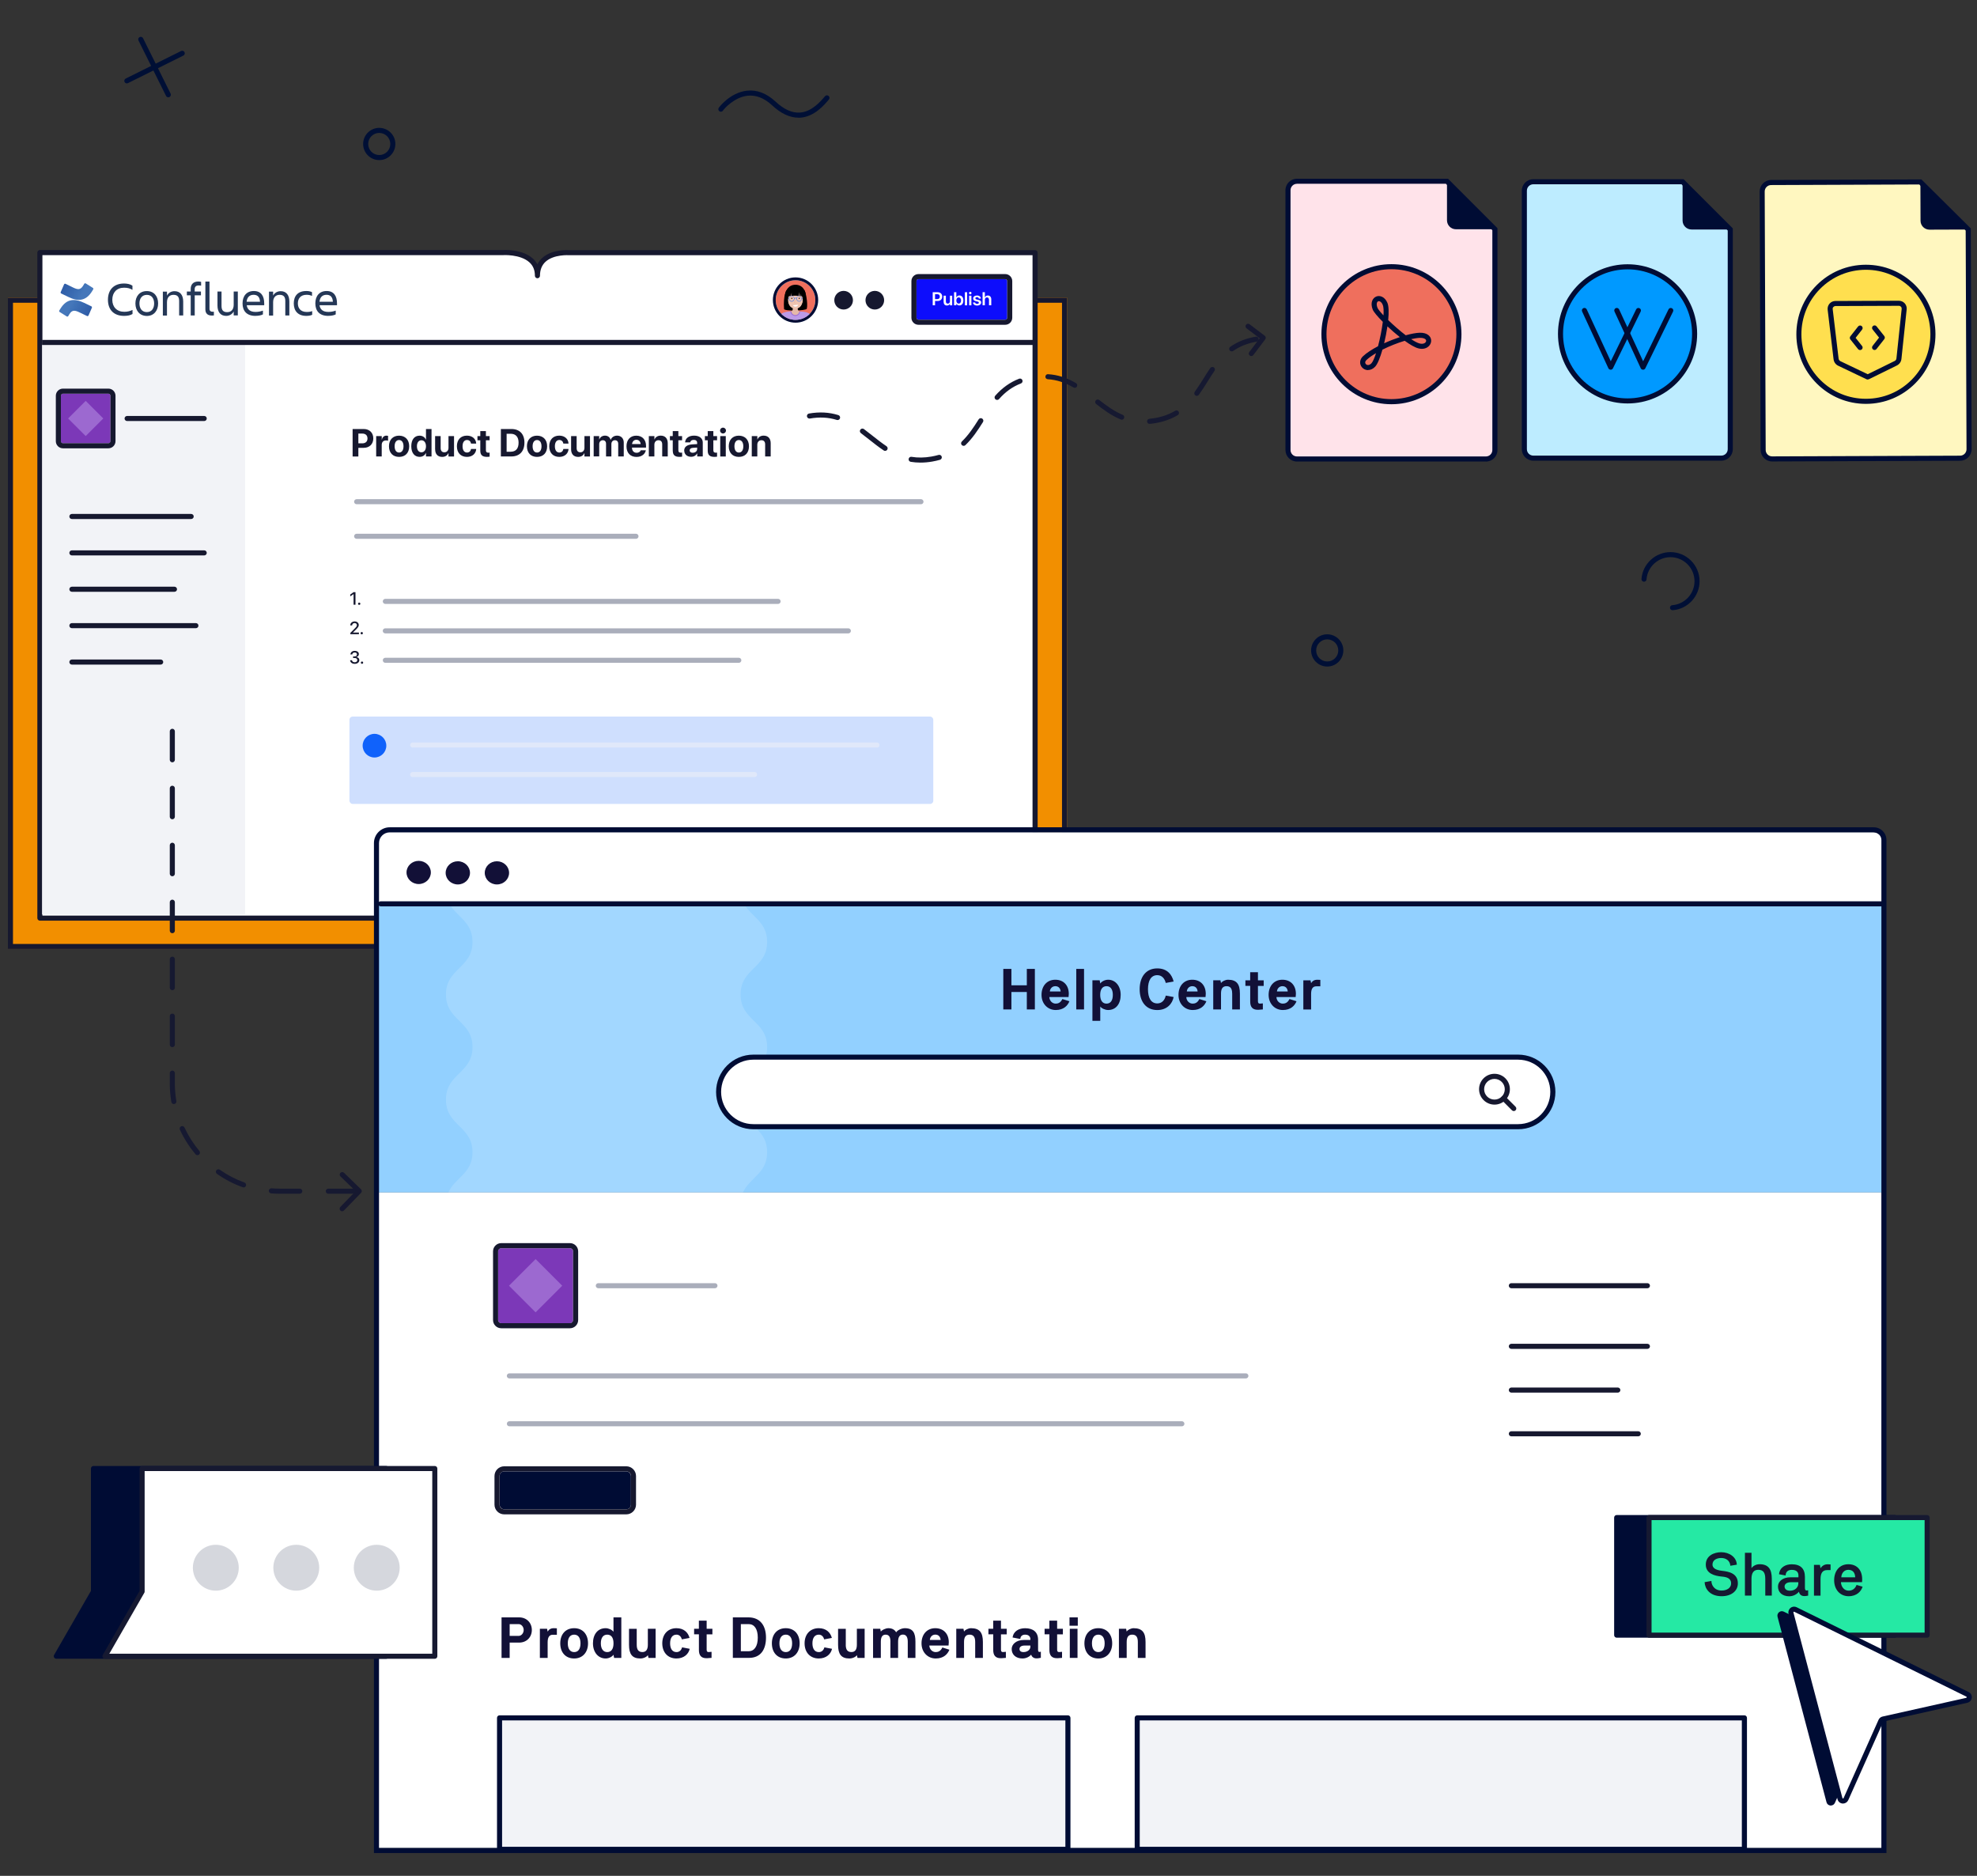 <?xml version="1.0" encoding="UTF-8"?>
<svg id="Illustration" xmlns="http://www.w3.org/2000/svg" xmlns:xlink="http://www.w3.org/1999/xlink" viewBox="0 0 585 555">
  <rect x="0" y="0" width="585" height="555" fill="#333333" stroke="none"/>
  <defs>
    <style>
      .cls-1 {
        fill: none;
      }

      .cls-2 {
        opacity: .2;
      }

      .cls-2, .cls-3 {
        fill: #1062fb;
      }

      .cls-4 {
        fill: #92d0ff;
      }

      .cls-5 {
        fill: #121037;
      }

      .cls-6 {
        fill: #ffdf4f;
      }

      .cls-7 {
        fill: #161830;
      }

      .cls-8 {
        fill: #fff7c0;
      }

      .cls-9 {
        fill: url(#linear-gradient-2);
      }

      .cls-10 {
        fill: #09f;
      }

      .cls-11 {
        fill: #aaaebb;
      }

      .cls-12 {
        fill: url(#linear-gradient);
      }

      .cls-13 {
        fill: #ef6f5d;
      }

      .cls-14 {
        opacity: .15;
      }

      .cls-14, .cls-15 {
        fill: #fff;
      }

      .cls-16 {
        fill: #ffe3ea;
      }

      .cls-17 {
        fill: #bb9ae8;
      }

      .cls-18, .cls-19 {
        fill: #f2f3f7;
      }

      .cls-20 {
        fill: #16182f;
      }

      .cls-21 {
        fill: #7c38b8;
      }

      .cls-22 {
        fill: #25e9a4;
      }

      .cls-23 {
        fill: #bdecff;
      }

      .cls-24 {
        fill: #a47966;
      }

      .cls-25 {
        fill: #000c34;
      }

      .cls-26 {
        fill: #9c69d0;
      }

      .cls-27 {
        fill: #efc4b1;
      }

      .cls-28 {
        fill: #e6b9a9;
      }

      .cls-29 {
        opacity: .4;
      }

      .cls-30 {
        fill: #f28f00;
      }

      .cls-31 {
        fill: #d5d7dd;
      }

      .cls-32 {
        fill: #000f35;
      }

      .cls-33 {
        fill: rgba(255, 255, 255, 0);
      }

      .cls-34 {
        fill: #97ccef;
      }

      .cls-35 {
        fill: #253857;
      }

      .cls-36 {
        clip-path: url(#clippath);
      }

      .cls-37 {
        fill: #161931;
      }

      .cls-38 {
        fill: #0d0dfc;
      }

      .cls-19 {
        opacity: .5;
      }

      .cls-39 {
        fill: #d1a99c;
      }
    </style>
    <clipPath id="clippath">
      <rect class="cls-1" x="17.51" y="81.49" width="82.21" height="14.38"/>
    </clipPath>
    <linearGradient id="linear-gradient" x1="27.15" y1="-5257.88" x2="20.78" y2="-5254.26" gradientTransform="translate(0 -5163.64) scale(1 -1)" gradientUnits="userSpaceOnUse">
      <stop offset="0" stop-color="#2a56a2"/>
      <stop offset=".92" stop-color="#4174b8"/>
      <stop offset="1" stop-color="#4577ba"/>
    </linearGradient>
    <linearGradient id="linear-gradient-2" x1="17.98" y1="-5246.86" x2="24.36" y2="-5250.48" xlink:href="#linear-gradient"/>
  </defs>
  <g>
    <g>
      <g>
        <path class="cls-30" d="M315.75,280.8h-139.78c-11.05,0-16.93,7.28-16.93,7.28,0,0-8.28-7.28-16.77-7.28H2.34V88.08h313.41v192.71Z"/>
        <path class="cls-20" d="M314.25,89.58v189.71h-138.28c-9.07,0-14.84,4.57-17.06,6.73-2.63-2.04-9.47-6.73-16.64-6.73H3.84V89.58h310.41M315.75,88.08H2.34v192.71h139.93c8.49,0,16.77,7.28,16.77,7.28,0,0,5.88-7.28,16.93-7.28h139.78V88.08h0Z"/>
      </g>
      <g>
        <g>
          <path class="cls-15" d="M168.5,74.76s-9.46-.78-9.46,6.81c0-7.61-10.4-6.84-10.4-6.84H11.8v196.9h130.56c6.02-.02,11.87,2.36,16.67,6.7h0c4.81-4.36,10.67-6.69,16.69-6.67h130.56V74.76h-137.79Z"/>
          <path class="cls-20" d="M159.03,279.09c-.18,0-.36-.06-.5-.19-4.65-4.2-10.37-6.51-16.11-6.51H11.8c-.41,0-.75-.34-.75-.75V74.73c0-.41.34-.75.75-.75h136.84c.19-.02,5.89-.4,9.08,2.56.53.5.96,1.05,1.29,1.67.34-.7.81-1.32,1.4-1.86,2.87-2.65,7.63-2.37,8.12-2.34h137.76c.41,0,.75.34.75.75v196.9c0,.41-.34.75-.75.75h-130.62c-5.79,0-11.51,2.3-16.13,6.48-.14.13-.32.19-.5.19ZM142.42,270.89c5.91,0,11.78,2.29,16.61,6.45,4.81-4.15,10.69-6.42,16.63-6.42h129.87V75.51h-137.04s-.04,0-.06,0c-.05,0-4.54-.33-7.02,1.95-1.08,1-1.63,2.38-1.63,4.12,0,.41-.34.75-.75.75s-.75-.34-.75-.75c0-1.65-.52-2.94-1.59-3.93-2.71-2.52-7.96-2.17-8.01-2.16H12.55v195.41h129.87Z"/>
        </g>
        <g>
          <g id="logo-gradient-blue-confluence">
            <g class="cls-36">
              <g>
                <path class="cls-33" d="M16.49,85.36h82.21v14.38H16.49v-14.38Z"/>
                <g id="Confluence">
                  <path class="cls-35" d="M39.18,92.91c-.58.39-1.5.55-2.46.55-3.06,0-4.78-1.83-4.78-4.77s1.72-4.81,4.77-4.81c.9,0,1.82.18,2.48.64v1.24c-.66-.42-1.4-.64-2.48-.64-2.19,0-3.48,1.45-3.48,3.58s1.35,3.55,3.56,3.55c.98,0,1.74-.23,2.42-.56v1.22h-.02Z"/>
                  <path class="cls-35" d="M40.07,89.78c0-2.12,1.24-3.66,3.37-3.66s3.35,1.54,3.35,3.66-1.24,3.7-3.35,3.7c-2.11-.02-3.37-1.57-3.37-3.7ZM41.26,89.78c0,1.35.66,2.56,2.19,2.56s2.16-1.22,2.16-2.56-.64-2.54-2.16-2.54-2.19,1.19-2.19,2.54Z"/>
                  <path class="cls-35" d="M54.23,93.33h-1.22v-4.27c0-1.27-.52-1.83-1.68-1.83s-1.92.76-1.92,2.19v3.94h-1.22v-7.07h1.22v1.16c.45-.84,1.29-1.3,2.24-1.3,1.63,0,2.56,1.12,2.56,3.07v4.13h.02Z"/>
                  <path class="cls-35" d="M59.46,86.26v1.12h-1.84v5.95h-1.19v-5.95h-1.14v-1.12h1.14v-.77c0-1.32.74-2.2,2.26-2.2.37,0,.61.06.82.11v1.12c-.21-.05-.48-.06-.77-.06-.76,0-1.13.43-1.13,1.08v.72h1.85Z"/>
                  <path class="cls-35" d="M62.67,93.36c-1.16,0-1.9-.55-1.9-1.85v-8.21h1.22v8.07c0,.64.42.87.95.87.13,0,.21,0,.35-.02v1.09c-.11.03-.32.05-.63.05Z"/>
                  <path class="cls-35" d="M64.33,86.26h1.22v4.27c0,1.27.52,1.83,1.68,1.83s1.92-.76,1.92-2.19v-3.92h1.22v7.07h-1.22v-1.16c-.45.84-1.29,1.3-2.24,1.3-1.63,0-2.56-1.12-2.56-3.07v-4.15h-.02Z"/>
                  <path class="cls-35" d="M75.59,93.46c-2.66,0-3.82-1.53-3.82-3.7s1.19-3.66,3.35-3.66,3.06,1.51,3.06,3.66v.55h-5.17c.18,1.21.95,1.98,2.63,1.98.82,0,1.51-.16,2.16-.39v1.12c-.6.32-1.5.43-2.21.43ZM72.98,89.28h3.96c-.06-1.32-.66-2.06-1.89-2.06-1.29,0-1.95.82-2.08,2.06Z"/>
                  <path class="cls-35" d="M85.64,93.33h-1.22v-4.27c0-1.27-.52-1.83-1.68-1.83s-1.92.76-1.92,2.19v3.94h-1.22v-7.07h1.22v1.16c.45-.84,1.29-1.3,2.24-1.3,1.63,0,2.56,1.12,2.56,3.07v4.13h.02Z"/>
                  <path class="cls-35" d="M92.36,93.14c-.42.22-1.08.32-1.72.32-2.53,0-3.71-1.53-3.71-3.7s1.18-3.66,3.71-3.66c.64,0,1.13.08,1.69.34v1.12c-.45-.21-.93-.34-1.6-.34-1.84,0-2.59,1.16-2.59,2.54s.77,2.54,2.63,2.54c.73,0,1.18-.1,1.61-.26v1.09h-.02Z"/>
                  <path class="cls-35" d="M97.13,93.46c-2.66,0-3.82-1.53-3.82-3.7s1.19-3.66,3.35-3.66,3.06,1.51,3.06,3.66v.55h-5.17c.18,1.21.95,1.98,2.63,1.98.82,0,1.51-.16,2.16-.39v1.12c-.6.32-1.48.43-2.21.43ZM94.54,89.28h3.96c-.06-1.32-.66-2.06-1.88-2.06-1.31,0-1.95.82-2.08,2.06Z"/>
                </g>
                <g id="Icon">
                  <path id="Vector" class="cls-12" d="M17.87,91.33c-.1.18-.23.38-.32.54-.1.15-.05.34.11.44l2.09,1.31c.16.1.35.05.45-.11.08-.15.19-.33.31-.52.84-1.39,1.66-1.23,3.17-.49l2.08,1c.16.08.35,0,.43-.16l1-2.29c.06-.16,0-.36-.16-.42-.43-.21-1.3-.62-2.09-1.01-2.84-1.37-5.24-1.29-7.07,1.73Z"/>
                  <path id="Vector_2" data-name="Vector 2" class="cls-9" d="M27.26,86.15c.1-.18.23-.38.32-.54.1-.15.05-.34-.11-.44l-2.09-1.31c-.16-.1-.35-.05-.45.11-.08.15-.19.33-.31.52-.84,1.39-1.66,1.23-3.17.49l-2.06-1.01c-.16-.08-.35,0-.43.16l-1,2.29c-.06.16,0,.36.16.42.43.21,1.3.62,2.09,1.01,2.82,1.39,5.22,1.31,7.06-1.72Z"/>
                </g>
              </g>
            </g>
          </g>
          <circle class="cls-20" cx="258.86" cy="88.82" r="2.76"/>
          <circle class="cls-20" cx="249.63" cy="88.82" r="2.76"/>
          <g>
            <g>
              <rect class="cls-38" x="271.19" y="82.59" width="26.84" height="11.99" rx=".58" ry=".58"/>
              <path class="cls-20" d="M297.45,82.59c.32,0,.58.26.58.58v10.84c0,.32-.26.58-.58.58h-25.68c-.32,0-.58-.26-.58-.58v-10.84c0-.32.26-.58.58-.58h25.68M297.45,81.09h-25.68c-1.15,0-2.08.93-2.08,2.08v10.84c0,1.15.93,2.08,2.08,2.08h25.68c1.15,0,2.08-.93,2.08-2.08v-10.84c0-1.15-.93-2.08-2.08-2.08h0Z"/>
            </g>
            <g>
              <path class="cls-15" d="M275.99,86.46h1.49c.78,0,1.32.52,1.32,1.29h0c0,.78-.53,1.3-1.32,1.3h-.8v1.28h-.69v-3.88ZM276.68,87.03v1.47h.63c.5,0,.79-.27.79-.73h0c0-.47-.29-.74-.79-.74h-.63Z"/>
              <path class="cls-15" d="M279.22,89.33v-1.84h.67v1.71c0,.4.19.63.57.63s.63-.28.63-.69v-1.65h.67v2.85h-.67v-.45h-.01c-.15.3-.44.5-.87.5-.63,0-.98-.4-.98-1.06Z"/>
              <path class="cls-15" d="M283,89.85h-.02v.48h-.67v-3.88h.67v1.52h.02c.16-.34.49-.55.89-.55.71,0,1.17.56,1.17,1.48h0c0,.92-.46,1.48-1.18,1.48-.41,0-.72-.2-.89-.54ZM284.38,88.91h0c0-.57-.27-.92-.7-.92s-.7.36-.7.92h0c0,.56.29.92.7.92s.7-.35.7-.92Z"/>
              <path class="cls-15" d="M285.51,86.46h.67v3.88h-.67v-3.88Z"/>
              <path class="cls-15" d="M286.73,86.71c0-.2.16-.37.37-.37s.37.16.37.37-.16.37-.37.37-.37-.17-.37-.37ZM286.77,87.49h.67v2.85h-.67v-2.85Z"/>
              <path class="cls-15" d="M287.88,89.51v-.02s.66,0,.66,0v.02c.06.24.24.39.58.39s.52-.13.52-.34h0c0-.17-.1-.27-.39-.34l-.47-.1c-.55-.12-.82-.39-.82-.81h0c0-.52.45-.88,1.14-.88s1.12.39,1.15.88v.03s-.62,0-.62,0v-.02c-.03-.23-.21-.4-.53-.4s-.48.14-.48.35h0c0,.17.11.27.41.34l.48.11c.59.13.82.36.82.78h0c0,.54-.5.9-1.19.9-.75,0-1.17-.35-1.23-.88Z"/>
              <path class="cls-15" d="M290.75,86.46h.67v1.51h.02c.15-.34.45-.54.88-.54.61,0,1,.45,1,1.13v1.77h-.67v-1.64c0-.44-.22-.7-.6-.7s-.63.29-.63.7v1.64h-.67v-3.88Z"/>
            </g>
          </g>
          <g>
            <g>
              <circle class="cls-13" cx="235.4" cy="88.77" r="5.86"/>
              <path class="cls-25" d="M235.4,82.91c3.24,0,5.86,2.63,5.86,5.86s-2.63,5.86-5.86,5.86-5.86-2.63-5.86-5.86,2.63-5.86,5.86-5.86M235.4,82.07c-3.7,0-6.7,3.01-6.7,6.7s3.01,6.7,6.7,6.7,6.7-3.01,6.7-6.7-3.01-6.7-6.7-6.7h0Z"/>
            </g>
            <g>
              <g>
                <path class="cls-28" d="M236.89,92.31c-.72-.2-.76-.63-.76-.71,0-.43-.35-.78-.78-.78s-.78.35-.78.78c0,.76-1.43.52-1.1,1.04.32.52,1.24,1.55,2.31,1.05.51-.23,1.67-1.22,1.11-1.38Z"/>
                <circle class="cls-28" cx="235.35" cy="91.6" r=".78"/>
                <circle class="cls-28" cx="235.35" cy="91.6" r=".78"/>
              </g>
              <g>
                <path d="M232.69,85.91s-.97,1.5-.69,5.5c.05.72,6.6.54,6.74-.07.38-1.66-.37-5.19-.74-5.51-.58-.49-5.3.07-5.3.07Z"/>
                <path class="cls-28" d="M236.77,92.34c-.55-.15-.69-.65-.71-.86-.03-.42,0-.4,0-.4h-1.5s.04.11,0,.58c-.05.65-1.26.63-.96,1.11.31.5,1.4,1.16,2.43.68.49-.22,1.27-.96.74-1.11Z"/>
                <polygon class="cls-24" points="232.79 87.91 232.68 87.61 232.78 87.08 238 87.54 237.86 88 232.79 87.91"/>
                <path class="cls-27" d="M237.6,88.82c0-.47.26-1.85.26-1.85,0-1.39-1.14-2.51-2.53-2.51h0c-1.39,0-2.48,1.17-2.47,2.56l.24,1.82c0,1.39,1.03,2.51,2.27,2.51,1.44,0,2.25-1.45,2.24-2.53Z"/>
                <path d="M236.33,88.26c0,.09.08.17.17.17s.17-.08.17-.17-.08-.17-.17-.17-.17.08-.17.17"/>
                <path d="M234.12,88.26c0,.09.08.17.17.17s.17-.08.17-.17-.08-.17-.17-.17-.17.08-.17.17"/>
                <path class="cls-39" d="M235.22,89.69c-.11-.02-.18-.12-.16-.23l.21-.85s.02-.02.04-.02c.02,0,.02.02.02.04l-.19.79c-.02.11-.04.19.16.23l.18.04s.03.02.03.03c0,.02-.02.03-.03.03l-.25-.05Z"/>
                <path class="cls-15" d="M236.18,90.17c-.08.27-.37.52-.72.55-.36.03-.68-.14-.8-.4l1.52-.15Z"/>
                <g>
                  <path class="cls-3" d="M236.49,89.22c-.44,0-.85-.42-.85-.86,0-.21.08-.4.24-.55.15-.15.36-.23.58-.23h0c.23,0,.44.08.59.24.15.14.23.33.23.54,0,.21-.08.43-.22.59-.15.18-.35.28-.57.28h0ZM236.46,87.67h0c-.19,0-.38.07-.51.2-.14.13-.21.3-.21.48h0c0,.39.37.77.76.77h0c.19,0,.36-.09.49-.24.13-.15.2-.34.2-.53,0-.17-.07-.34-.2-.47-.14-.14-.32-.21-.52-.21Z"/>
                  <path class="cls-3" d="M234.28,89.23c-.44,0-.85-.42-.85-.86,0-.21.08-.4.24-.55.15-.15.36-.23.58-.23h0c.45,0,.82.35.82.77,0,.21-.08.43-.22.59-.15.18-.35.28-.57.28h0ZM233.52,88.36c0,.39.38.76.76.76h0c.19,0,.36-.09.49-.24.13-.15.2-.34.2-.53,0-.37-.33-.68-.72-.68h0c-.19,0-.38.07-.51.2-.14.13-.21.3-.21.48h0Z"/>
                  <path class="cls-3" d="M235.02,88.45s0,0,0,0c-.03,0-.04-.03-.04-.06.02-.11.13-.24.38-.26.01,0,.02,0,.03,0,.23,0,.34.19.35.2.01.02,0,.05-.02.07-.02.01-.05,0-.07-.02,0,0-.09-.15-.27-.15,0,0-.02,0-.02,0-.2.02-.28.12-.29.19,0,.02-.02.04-.05.04Z"/>
                  <path class="cls-3" d="M233.45,88.37s0,0-.01,0l-.37-.11s-.04-.03-.03-.06c0-.03.03-.04.06-.03l.37.11s.04.03.03.06c0,.02-.03.04-.05.04Z"/>
                  <path class="cls-3" d="M237.24,88.4s-.04-.01-.04-.03c-.01-.03,0-.05.03-.06l.27-.11s.05,0,.06.03c.01.03,0,.05-.03.06l-.27.11s-.01,0-.02,0Z"/>
                </g>
                <path d="M235.33,84.25c-1.88,0-3.23,1.74-3.04,3.76,0,.06.11-.09.21-.22-.07.32-.13.71-.11,1.01.05.56.2,1.71.23,2.1.03.39.67.75.67.75,0,0,.81-.24.34-1.1-.7-1.29-.47-2.25-.19-2.93.19-.04.38-.06.58-.08l.26-.98-.09.96c.34-.03.69-.04,1.09-.04.42,0,1.05.04,1.05.04l.04-1.11.18,1.13.4.05-.02-.76.16.78.26.09c.24.69.4,1.57-.25,2.77-.46.86.34,1.1.34,1.1,0,0-.15-.16-.11-.55.03-.39.97-1.73,1.02-2.3.02-.26-.03-.61-.09-.91.12.08.22.14.22.09,0-2.03-1.09-3.66-3.15-3.66Z"/>
              </g>
            </g>
            <g>
              <path class="cls-1" d="M231.67,92.56c.91-.35,2.13-.47,2.44-.46.05.63.58,1.13,1.23,1.13s1.15-.48,1.22-1.09c.39.06,1.74,0,2.7.51.1.05.2.15.28.27,1.07-1.06,1.73-2.53,1.73-4.16,0-3.24-2.63-5.86-5.86-5.86s-5.86,2.63-5.86,5.86c0,1.6.64,3.05,1.68,4.11.13-.14.28-.25.45-.32Z"/>
              <path class="cls-17" d="M235.4,94.64c1.61,0,3.07-.65,4.14-1.71-.09-.12-.18-.22-.28-.27-.96-.52-2.3-.46-2.7-.51-.07.61-.59,1.09-1.22,1.09s-1.18-.5-1.23-1.13c-.3-.01-1.53.11-2.44.46-.17.07-.32.18-.45.32,1.06,1.08,2.55,1.76,4.18,1.76Z"/>
            </g>
            <path class="cls-26" d="M235.65,93.44c.9-.2,1.17-1.16,1.03-1.28-.04-.03-.09,0-.12-.01-.07.61-.59,1.09-1.22,1.09s-1.18-.5-1.23-1.13c-.05,0-.2-.02-.2,0-.07.85.93,1.52,1.71,1.34h.03Z"/>
          </g>
        </g>
        <g>
          <rect class="cls-2" x="103.4" y="212.01" width="172.76" height="25.85" rx=".93" ry=".93"/>
          <circle class="cls-3" cx="110.81" cy="220.62" r="3.5"/>
          <g>
            <path class="cls-20" d="M104.34,126.93h3.27c1.71,0,2.85,1.1,2.85,2.78h0c0,1.68-1.14,2.79-2.85,2.79h-1.57v2.56h-1.7v-8.12ZM106.04,128.28v2.89h1.15c.97,0,1.55-.52,1.55-1.44h0c0-.93-.58-1.45-1.55-1.45h-1.15Z"/>
            <path class="cls-20" d="M111.32,129.02h1.64v1.05h.03c.18-.74.67-1.18,1.37-1.18.18,0,.35.03.47.06v1.45c-.14-.06-.36-.09-.6-.09-.81,0-1.28.48-1.28,1.36v3.38h-1.64v-6.04Z"/>
            <path class="cls-20" d="M115.1,132.04h0c0-1.95,1.18-3.14,2.98-3.14s3,1.18,3,3.13h0c0,1.98-1.17,3.15-2.99,3.15s-2.99-1.18-2.99-3.14ZM119.4,132.04h0c0-1.18-.52-1.85-1.32-1.85s-1.31.68-1.31,1.84h0c0,1.19.51,1.86,1.32,1.86s1.31-.68,1.31-1.85Z"/>
            <path class="cls-20" d="M121.7,132.04h0c0-1.97.93-3.14,2.46-3.14.86,0,1.53.44,1.86,1.17h.03v-3.14h1.64v8.12h-1.64v-1.03h-.03c-.32.71-.98,1.15-1.86,1.15-1.52,0-2.46-1.18-2.46-3.14ZM126.05,132.04h0c0-1.09-.55-1.78-1.35-1.78s-1.33.67-1.33,1.77h0c0,1.1.51,1.79,1.33,1.79s1.35-.69,1.35-1.78Z"/>
            <path class="cls-20" d="M128.75,132.92v-3.9h1.64v3.55c0,.79.37,1.25,1.11,1.25s1.21-.54,1.21-1.33v-3.47h1.64v6.04h-1.64v-1h-.03c-.31.69-.93,1.12-1.84,1.12-1.33,0-2.08-.85-2.08-2.26Z"/>
            <path class="cls-20" d="M135.2,132.03h0c0-1.94,1.15-3.14,2.96-3.14,1.64,0,2.68,1.01,2.74,2.31v.04h-1.53v-.05c-.11-.58-.51-1.01-1.19-1.01-.8,0-1.31.69-1.31,1.85h0c0,1.19.51,1.86,1.32,1.86.66,0,1.07-.41,1.18-1.01v-.05h1.54v.03c-.08,1.32-1.12,2.32-2.73,2.32-1.84,0-2.98-1.2-2.98-3.15Z"/>
            <path class="cls-20" d="M142.12,133.37v-3.11h-.84v-1.24h.84v-1.47h1.66v1.47h1.1v1.24h-1.1v2.93c0,.56.25.75.75.75.15,0,.25-.02.35-.03v1.2c-.19.03-.45.06-.79.06-1.34,0-1.97-.52-1.97-1.81Z"/>
            <path class="cls-20" d="M148.21,126.93h3.1c2.43,0,3.87,1.45,3.87,4.02h0c0,2.59-1.44,4.1-3.87,4.1h-3.1v-8.12ZM151.11,133.65c1.52,0,2.34-.92,2.34-2.68h0c0-1.71-.85-2.63-2.34-2.63h-1.2v5.32h1.2Z"/>
            <path class="cls-20" d="M155.92,132.04h0c0-1.95,1.18-3.14,2.98-3.14s3,1.18,3,3.13h0c0,1.98-1.17,3.15-2.99,3.15s-2.99-1.18-2.99-3.14ZM160.23,132.04h0c0-1.18-.52-1.85-1.32-1.85s-1.31.68-1.31,1.84h0c0,1.19.51,1.86,1.32,1.86s1.31-.68,1.31-1.85Z"/>
            <path class="cls-20" d="M162.52,132.03h0c0-1.94,1.15-3.14,2.96-3.14,1.64,0,2.68,1.01,2.74,2.31v.04h-1.53v-.05c-.11-.58-.51-1.01-1.19-1.01-.8,0-1.31.69-1.31,1.85h0c0,1.19.51,1.86,1.32,1.86.66,0,1.07-.41,1.18-1.01v-.05h1.54v.03c-.08,1.32-1.12,2.32-2.73,2.32-1.84,0-2.98-1.2-2.98-3.15Z"/>
            <path class="cls-20" d="M168.99,132.92v-3.9h1.64v3.55c0,.79.37,1.25,1.11,1.25s1.2-.54,1.2-1.33v-3.47h1.64v6.04h-1.64v-1h-.03c-.31.69-.93,1.12-1.84,1.12-1.33,0-2.08-.85-2.08-2.26Z"/>
            <path class="cls-20" d="M175.66,129.02h1.64v1.01h.03c.25-.69.88-1.14,1.69-1.14s1.46.45,1.66,1.25h.03c.27-.76.99-1.25,1.88-1.25,1.18,0,1.98.82,1.98,2.03v4.13h-1.64v-3.72c0-.7-.35-1.08-.98-1.08s-1.04.46-1.04,1.13v3.67h-1.58v-3.77c0-.65-.37-1.03-.97-1.03s-1.05.47-1.05,1.15v3.64h-1.64v-6.04Z"/>
            <path class="cls-20" d="M185.38,132.05h0c0-1.93,1.13-3.15,2.9-3.15s2.88,1.2,2.88,3.02v.51h-4.16c.02.96.54,1.53,1.38,1.53.68,0,1.09-.37,1.21-.71v-.03h1.52l-.02.06c-.19.89-1.02,1.91-2.74,1.91-1.85,0-2.97-1.2-2.97-3.13ZM187.02,131.39h2.56c-.1-.83-.59-1.27-1.27-1.27s-1.18.45-1.29,1.27Z"/>
            <path class="cls-20" d="M192,129.02h1.64v.99h.03c.31-.69.93-1.12,1.84-1.12,1.33,0,2.08.85,2.08,2.26v3.9h-1.64v-3.56c0-.79-.37-1.24-1.11-1.24s-1.21.54-1.21,1.33v3.47h-1.64v-6.04Z"/>
            <path class="cls-20" d="M199.07,133.37v-3.11h-.84v-1.24h.84v-1.47h1.66v1.47h1.1v1.24h-1.1v2.93c0,.56.25.75.75.75.15,0,.25-.02.36-.03v1.2c-.19.03-.45.06-.79.06-1.34,0-1.97-.52-1.97-1.81Z"/>
            <path class="cls-20" d="M202.45,133.33h0c0-1.11.85-1.75,2.35-1.85l1.49-.09v-.37c0-.54-.35-.87-.99-.87s-.98.29-1.06.68v.05h-1.51v-.07c.1-1.12,1.05-1.92,2.65-1.92s2.57.81,2.57,2.02v4.14h-1.64v-.9h-.03c-.34.62-.98,1-1.78,1-1.21,0-2.03-.76-2.03-1.82ZM205.01,133.95c.74,0,1.28-.47,1.28-1.1v-.43l-1.24.08c-.64.04-.97.31-.97.74h0c0,.46.37.72.93.72Z"/>
            <path class="cls-20" d="M209.42,133.37v-3.11h-.84v-1.24h.84v-1.47h1.66v1.47h1.1v1.24h-1.1v2.93c0,.56.25.75.75.75.15,0,.25-.02.35-.03v1.2c-.19.03-.45.06-.79.06-1.34,0-1.97-.52-1.97-1.81Z"/>
            <path class="cls-20" d="M213.06,127.39c0-.47.38-.86.88-.86s.88.39.88.86-.38.86-.88.86-.88-.39-.88-.86ZM213.12,129.02h1.64v6.04h-1.64v-6.04Z"/>
            <path class="cls-20" d="M215.64,132.04h0c0-1.95,1.18-3.14,2.98-3.14s3,1.18,3,3.13h0c0,1.98-1.17,3.15-2.99,3.15s-2.99-1.18-2.99-3.14ZM219.95,132.04h0c0-1.18-.52-1.85-1.32-1.85s-1.31.68-1.31,1.84h0c0,1.19.51,1.86,1.32,1.86s1.31-.68,1.31-1.85Z"/>
            <path class="cls-20" d="M222.46,129.02h1.64v.99h.03c.31-.69.93-1.12,1.84-1.12,1.33,0,2.08.85,2.08,2.26v3.9h-1.64v-3.56c0-.79-.37-1.24-1.11-1.24s-1.21.54-1.21,1.33v3.47h-1.64v-6.04Z"/>
          </g>
          <g>
            <path class="cls-20" d="M104.62,175.78h-.01l-.97.67v-.55l.98-.7h.57v3.72h-.57v-3.15Z"/>
            <path class="cls-20" d="M105.95,178.63c0-.19.15-.34.34-.34s.34.15.34.34-.15.34-.34.34-.34-.15-.34-.34Z"/>
          </g>
          <path class="cls-11" d="M272.52,149.19H105.53c-.41,0-.75-.34-.75-.75s.34-.75.75-.75h166.99c.41,0,.75.34.75.75s-.34.75-.75.75Z"/>
          <path class="cls-11" d="M188.19,159.42h-82.66c-.41,0-.75-.34-.75-.75s.34-.75.75-.75h82.66c.41,0,.75.34.75.75s-.34.75-.75.75Z"/>
          <path class="cls-11" d="M230.24,178.68h-116.22c-.41,0-.75-.34-.75-.75s.34-.75.75-.75h116.22c.41,0,.75.34.75.75s-.34.75-.75.75Z"/>
          <g>
            <path class="cls-20" d="M103.68,187.25l1.31-1.32c.5-.5.61-.69.61-.98h0c0-.36-.27-.61-.65-.61-.44,0-.75.29-.75.67v.02h-.55v-.02c0-.67.57-1.15,1.29-1.15s1.22.45,1.22,1.05h0c0,.43-.2.73-.87,1.39l-.85.83v.02h1.77v.49h-2.54v-.4Z"/>
            <path class="cls-20" d="M106.7,187.34c0-.19.15-.34.34-.34s.34.15.34.34-.15.34-.34.34-.34-.15-.34-.34Z"/>
          </g>
          <path class="cls-11" d="M251.04,187.4H114.01c-.41,0-.75-.34-.75-.75s.34-.75.75-.75h137.02c.41,0,.75.34.75.75s-.34.75-.75.75Z"/>
          <g>
            <path class="cls-20" d="M103.61,195.38v-.03s.55,0,.55,0v.03c.04.33.35.56.81.56s.76-.25.76-.61h0c0-.43-.3-.66-.8-.66h-.45v-.45h.44c.42,0,.71-.25.71-.6h0c0-.36-.24-.57-.66-.57s-.7.22-.74.56v.02h-.54v-.03c.06-.62.55-1.03,1.28-1.03s1.22.39,1.22.96h0c0,.47-.33.78-.78.87h0c.55.06.91.39.91.91h0c0,.64-.56,1.1-1.35,1.1s-1.31-.43-1.37-1.04Z"/>
            <path class="cls-20" d="M106.78,196.06c0-.19.15-.34.34-.34s.34.15.34.34-.15.34-.34.34-.34-.15-.34-.34Z"/>
          </g>
          <path class="cls-11" d="M218.62,196.11h-104.6c-.41,0-.75-.34-.75-.75s.34-.75.75-.75h104.6c.41,0,.75.34.75.75s-.34.75-.75.75Z"/>
          <path class="cls-19" d="M259.49,221.18H122.09c-.41,0-.75-.34-.75-.75s.34-.75.75-.75h137.41c.41,0,.75.34.75.75s-.34.75-.75.75Z"/>
          <path class="cls-19" d="M223.28,229.9h-101.19c-.41,0-.75-.34-.75-.75s.34-.75.75-.75h101.19c.41,0,.75.34.75.75s-.34.75-.75.75Z"/>
        </g>
        <rect class="cls-18" x="12.45" y="101.97" width="60.07" height="168.59"/>
        <path class="cls-20" d="M60.43,124.57h-22.82c-.41,0-.75-.34-.75-.75s.34-.75.75-.75h22.82c.41,0,.75.34.75.75s-.34.75-.75.75Z"/>
        <path class="cls-20" d="M56.57,153.56H21.27c-.41,0-.75-.34-.75-.75s.34-.75.75-.75h35.3c.41,0,.75.34.75.75s-.34.75-.75.75Z"/>
        <path class="cls-20" d="M60.43,164.33H21.27c-.41,0-.75-.34-.75-.75s.34-.75.75-.75h39.16c.41,0,.75.34.75.75s-.34.75-.75.75Z"/>
        <path class="cls-20" d="M51.63,175.09h-30.36c-.41,0-.75-.34-.75-.75s.34-.75.75-.75h30.36c.41,0,.75.34.75.75s-.34.75-.75.75Z"/>
        <path class="cls-20" d="M57.97,185.86H21.27c-.41,0-.75-.34-.75-.75s.34-.75.75-.75h36.7c.41,0,.75.34.75.75s-.34.75-.75.75Z"/>
        <path class="cls-20" d="M47.55,196.63h-26.28c-.41,0-.75-.34-.75-.75s.34-.75.75-.75h26.28c.41,0,.75.34.75.75s-.34.75-.75.75Z"/>
        <g>
          <rect class="cls-21" x="18.01" y="116.48" width="14.67" height="14.67" rx=".61" ry=".61"/>
          <path class="cls-20" d="M32.07,116.48c.34,0,.61.28.61.61v13.44c0,.34-.28.61-.61.61h-13.44c-.34,0-.61-.28-.61-.61v-13.44c0-.34.28-.61.61-.61h13.44M32.07,114.98h-13.44c-1.17,0-2.11.95-2.11,2.11v13.44c0,1.17.95,2.11,2.11,2.11h13.44c1.17,0,2.11-.95,2.11-2.11v-13.44c0-1.17-.95-2.11-2.11-2.11h0Z"/>
        </g>
        <rect class="cls-26" x="21.67" y="120.13" width="7.36" height="7.36" transform="translate(94.98 18.34) rotate(45)"/>
        <rect class="cls-20" x="12.45" y="100.57" width="293.84" height="1.5"/>
      </g>
    </g>
    <g>
      <g>
        <g>
          <g>
            <rect class="cls-4" x="111.15" y="267.64" width="446.31" height="85.19"/>
            <path class="cls-14" d="M139.82,278.68c0,7.78-7.86,7.78-7.86,15.56,0,7.78,7.86,7.78,7.86,15.55,0,7.78-7.86,7.78-7.86,15.56,0,7.78,7.86,7.78,7.86,15.55,0,6.34-5.22,7.51-7.15,11.93h87.18c1.93-4.42,7.15-5.6,7.15-11.93,0-7.78-7.86-7.78-7.86-15.55,0-7.78,7.86-7.78,7.86-15.56,0-7.78-7.86-7.78-7.86-15.55,0-7.78,7.86-7.78,7.86-15.56,0-6.25-5.08-7.48-7.07-11.76h-87.18c1.99,4.28,7.07,5.51,7.07,11.76Z"/>
            <rect class="cls-15" x="111.4" y="352.83" width="445.43" height="193.97"/>
          </g>
          <g>
            <path class="cls-15" d="M553.97,246.18H115.09c-2.04,0-3.69,1.65-3.69,3.69v17.77s446.26,0,446.26,0v-17.77c0-2.04-1.65-3.69-3.69-3.69Z"/>
            <ellipse class="cls-5" cx="123.89" cy="258.13" rx="3.6" ry="3.43"/>
            <ellipse class="cls-5" cx="135.47" cy="258.25" rx="3.6" ry="3.43"/>
            <ellipse class="cls-5" cx="147.04" cy="258.25" rx="3.6" ry="3.43"/>
          </g>
          <g>
            <g>
              <path class="cls-15" d="M449.2,333.36h-226.28c-5.69,0-10.29-4.61-10.29-10.29s4.61-10.29,10.29-10.29h226.28c5.69,0,10.29,4.61,10.29,10.29s-4.61,10.29-10.29,10.29Z"/>
              <path class="cls-25" d="M449.21,334.11h-226.28c-6.09,0-11.04-4.96-11.04-11.04s4.95-11.04,11.04-11.04h226.28c6.09,0,11.04,4.95,11.04,11.04s-4.95,11.04-11.04,11.04ZM222.92,313.52c-5.26,0-9.54,4.28-9.54,9.54s4.28,9.54,9.54,9.54h226.28c5.26,0,9.54-4.28,9.54-9.54s-4.28-9.54-9.54-9.54h-226.28Z"/>
            </g>
            <g>
              <path class="cls-20" d="M442.22,326.82c-2.51,0-4.56-2.04-4.56-4.56s2.04-4.56,4.56-4.56,4.56,2.04,4.56,4.56c0,1.21-.47,2.35-1.32,3.21-.86.87-2.01,1.35-3.24,1.35ZM442.22,319.21c-1.69,0-3.06,1.37-3.06,3.06s1.37,3.06,3.06,3.06c.82,0,1.6-.32,2.17-.91.57-.58.88-1.34.88-2.15,0-1.69-1.37-3.06-3.06-3.06Z"/>
              <path class="cls-20" d="M447.93,328.73c-.19,0-.38-.07-.53-.22l-3.02-3.02c-.29-.29-.29-.77,0-1.06s.77-.29,1.06,0l3.02,3.02c.29.29.29.77,0,1.06-.15.15-.34.22-.53.22Z"/>
            </g>
          </g>
          <path class="cls-11" d="M211.56,381.15h-34.52c-.41,0-.75-.34-.75-.75s.34-.75.75-.75h34.52c.41,0,.75.34.75.75s-.34.75-.75.75Z"/>
          <g>
            <rect class="cls-21" x="147.39" y="369.3" width="22.19" height="22.19" rx=".93" ry=".93"/>
            <path class="cls-20" d="M168.65,369.3c.51,0,.93.42.93.93v20.33c0,.51-.42.93-.93.93h-20.33c-.51,0-.93-.42-.93-.93v-20.33c0-.51.42-.93.93-.93h20.33M168.65,367.8h-20.33c-1.34,0-2.43,1.09-2.43,2.43v20.33c0,1.34,1.09,2.43,2.43,2.43h20.33c1.34,0,2.43-1.09,2.43-2.43v-20.33c0-1.34-1.09-2.43-2.43-2.43h0Z"/>
          </g>
          <rect class="cls-26" x="152.92" y="374.83" width="11.14" height="11.14" transform="translate(315.4 -.65) rotate(45)"/>
          <path class="cls-11" d="M368.66,407.83h-217.94c-.41,0-.75-.34-.75-.75s.34-.75.75-.75h217.94c.41,0,.75.34.75.75s-.34.75-.75.75Z"/>
          <path class="cls-11" d="M349.72,422h-198.99c-.41,0-.75-.34-.75-.75s.34-.75.75-.75h198.99c.41,0,.75.34.75.75s-.34.75-.75.75Z"/>
          <path class="cls-20" d="M487.48,381.15h-40.27c-.41,0-.75-.34-.75-.75s.34-.75.75-.75h40.27c.41,0,.75.34.75.75s-.34.75-.75.75Z"/>
          <path class="cls-20" d="M487.48,399.09h-40.27c-.41,0-.75-.34-.75-.75s.34-.75.75-.75h40.27c.41,0,.75.34.75.75s-.34.75-.75.75Z"/>
          <path class="cls-20" d="M478.72,412.03h-31.51c-.41,0-.75-.34-.75-.75s.34-.75.75-.75h31.51c.41,0,.75.34.75.75s-.34.75-.75.75Z"/>
          <path class="cls-20" d="M484.77,424.96h-37.56c-.41,0-.75-.34-.75-.75s.34-.75.75-.75h37.56c.41,0,.75.34.75.75s-.34.75-.75.75Z"/>
          <g>
            <rect class="cls-25" x="147.82" y="435.33" width="38.88" height="11.22" rx="1.38" ry="1.38"/>
            <path class="cls-20" d="M185.32,435.33c.76,0,1.38.62,1.38,1.38v8.46c0,.76-.62,1.38-1.38,1.38h-36.12c-.76,0-1.38-.62-1.38-1.38v-8.46c0-.76.62-1.38,1.38-1.38h36.12M185.32,433.83h-36.12c-1.59,0-2.88,1.29-2.88,2.88v8.46c0,1.59,1.29,2.88,2.88,2.88h36.12c1.59,0,2.88-1.29,2.88-2.88v-8.46c0-1.59-1.29-2.88-2.88-2.88h0Z"/>
          </g>
        </g>
        <g>
          <path class="cls-5" d="M148.41,490.52v-11.99h5.21c2.23,0,3.75,1.62,3.75,3.73s-1.52,3.73-3.75,3.73h-2.81v4.53h-2.4ZM150.81,480.52v3.49h2.67c.77,0,1.48-.78,1.48-1.75s-.72-1.74-1.48-1.74h-2.67Z"/>
          <path class="cls-5" d="M164.78,481.76v1.91h-1.21c-1.04,0-1.52.77-1.52,2.25v4.6h-2.3v-8.62h2.13l.17.83c.34-.53.8-1,1.82-1,.29,0,.61.02.9.03Z"/>
          <path class="cls-5" d="M169.9,490.69c-2.57,0-4.12-1.82-4.12-4.48s1.55-4.48,4.12-4.48,4.1,1.84,4.1,4.48-1.58,4.48-4.1,4.48ZM169.9,483.64c-1.12,0-1.89.83-1.89,2.57s.77,2.59,1.89,2.59,1.87-.82,1.87-2.59-.78-2.57-1.87-2.57Z"/>
          <path class="cls-5" d="M183.85,490.52h-2.13l-.19-.94c-.32.53-1.31,1.11-2.32,1.11-2.18,0-3.75-1.82-3.75-4.48s1.4-4.48,3.75-4.48c.89,0,1.94.49,2.32,1.06v-4.26h2.32v11.99ZM179.68,488.8c1.12,0,1.86-.82,1.86-2.59s-.73-2.57-1.86-2.57-1.89.83-1.89,2.57.8,2.59,1.89,2.59Z"/>
          <path class="cls-5" d="M188.41,486.63c0,1.55.58,2.15,1.67,2.16,1.04,0,1.62-.68,1.62-2.16v-4.73h2.3v8.62h-2.11l-.19-.82c-.24.46-1.21.99-2.21.99-2.44,0-3.36-1.29-3.36-4.05v-4.73h2.28v4.73Z"/>
          <path class="cls-5" d="M201.83,487.4c.31.05,1.98.38,2.26.43-.34,1.55-1.7,2.86-3.93,2.86-2.54,0-4.19-1.8-4.19-4.48s1.65-4.48,4.19-4.48c2.21,0,3.46,1.28,3.88,2.88-.31.07-1.98.38-2.28.43-.25-.99-.92-1.4-1.58-1.4-1.28,0-1.89,1.04-1.89,2.57s.61,2.59,1.89,2.59c.77,0,1.4-.46,1.65-1.4Z"/>
          <path class="cls-5" d="M205.39,483.55v-1.65h1.41v-2.4h2.3v2.4h1.7v1.65h-1.7v4.51c0,.49.14.73.58.73l.87-.07v1.79l-1.31.1h-.22c-1.58,0-2.21-.9-2.21-2.4v-4.67h-1.41Z"/>
          <path class="cls-5" d="M216.85,478.53h4.68c3.41.03,5.13,2.44,5.13,5.99s-1.6,5.99-5.01,5.99h-4.8v-11.99ZM219.22,480.52v8.02h2.32c1.65,0,2.69-1.43,2.69-4.02s-1.04-4-2.69-4h-2.32Z"/>
          <path class="cls-5" d="M232.52,490.69c-2.57,0-4.12-1.82-4.12-4.48s1.55-4.48,4.12-4.48,4.1,1.84,4.1,4.48-1.58,4.48-4.1,4.48ZM232.52,483.64c-1.12,0-1.89.83-1.89,2.57s.77,2.59,1.89,2.59,1.87-.82,1.87-2.59-.78-2.57-1.87-2.57Z"/>
          <path class="cls-5" d="M243.94,487.4c.31.05,1.98.38,2.26.43-.34,1.55-1.7,2.86-3.93,2.86-2.54,0-4.19-1.8-4.19-4.48s1.65-4.48,4.19-4.48c2.21,0,3.46,1.28,3.88,2.88-.31.07-1.98.38-2.28.43-.25-.99-.92-1.4-1.58-1.4-1.28,0-1.89,1.04-1.89,2.57s.61,2.59,1.89,2.59c.77,0,1.4-.46,1.65-1.4Z"/>
          <path class="cls-5" d="M250.26,486.63c0,1.55.58,2.15,1.67,2.16,1.04,0,1.62-.68,1.62-2.16v-4.73h2.3v8.62h-2.11l-.19-.82c-.24.46-1.21.99-2.21.99-2.43,0-3.35-1.29-3.35-4.05v-4.73h2.28v4.73Z"/>
          <path class="cls-5" d="M263.48,485.73c0-1.17-.27-2.09-1.43-2.09-1.09,0-1.41.92-1.41,2.09v4.79h-2.3v-8.62h2.13l.17.83c.27-.43,1.36-1,2.26-1,1.33,0,1.99.7,2.28,1.21.41-.65,1.65-1.21,2.57-1.21,2.45,0,3.13,1.43,3.13,4v4.79h-2.27v-4.79c0-1.16-.34-2.11-1.43-2.11s-1.43.92-1.43,2.11v4.79h-2.28v-4.79Z"/>
          <path class="cls-5" d="M278.85,487.44c.27.08,1.81.58,2.08.66-.51,1.28-1.69,2.59-4.04,2.59s-4.21-1.82-4.21-4.48,1.62-4.48,4.07-4.48,4,1.65,4,4.19c0,.29-.02.58-.07.94h-5.69c.05,1.11.87,1.94,1.89,1.94.68,0,1.46-.26,1.96-1.36ZM278.34,485.2c-.09-.95-.63-1.57-1.58-1.57s-1.55.73-1.62,1.57h3.2Z"/>
          <path class="cls-5" d="M288.56,485.8c0-1.55-.58-2.16-1.67-2.16s-1.63.68-1.63,2.16v4.72h-2.3v-8.62h2.13l.17.83c.25-.48,1.23-1,2.09-1,2.55.02,3.49,1.31,3.49,4.07v4.72h-2.28v-4.72Z"/>
          <path class="cls-5" d="M292.48,483.55v-1.65h1.41v-2.4h2.3v2.4h1.7v1.65h-1.7v4.51c0,.49.14.73.58.73l.87-.07v1.79l-1.31.1h-.22c-1.58,0-2.21-.9-2.21-2.4v-4.67h-1.41Z"/>
          <path class="cls-5" d="M301.91,484.92c-.75-.14-1.52-.31-2.28-.44.27-1.91,1.91-2.74,3.71-2.74,2.4,0,3.83,1.16,3.83,3.42v3c0,.38.12.6.39.6.14,0,.39-.05.43-.07v1.8c-.68.17-1.07.17-1.31.17-.85,0-1.36-.48-1.57-1.09-.38.48-1.35,1.12-2.55,1.12-1.97,0-3.2-1.14-3.2-2.81,0-1.34,1.29-2.67,3.61-2.67h1.92v-.29c0-.51-.32-1.28-1.55-1.28-.8,0-1.4.43-1.43,1.28ZM304.89,487.25v-.39h-1.67c-1.29,0-1.55.63-1.55,1.02,0,.44.27.92,1.19.92,1.21,0,2.03-.77,2.03-1.55Z"/>
          <path class="cls-5" d="M309.1,483.55v-1.65h1.41v-2.4h2.3v2.4h1.7v1.65h-1.7v4.51c0,.49.14.73.58.73l.87-.07v1.79l-1.31.1h-.22c-1.58,0-2.21-.9-2.21-2.4v-4.67h-1.41Z"/>
          <path class="cls-5" d="M316.47,478.53h2.45v2.47h-2.45v-2.47ZM318.84,481.9v8.62h-2.28v-8.62h2.28Z"/>
          <path class="cls-5" d="M325,490.69c-2.57,0-4.12-1.82-4.12-4.48s1.55-4.48,4.12-4.48,4.1,1.84,4.1,4.48-1.58,4.48-4.1,4.48ZM325,483.64c-1.12,0-1.89.83-1.89,2.57s.77,2.59,1.89,2.59,1.87-.82,1.87-2.59-.78-2.57-1.87-2.57Z"/>
          <path class="cls-5" d="M336.69,485.8c0-1.55-.58-2.16-1.67-2.16s-1.63.68-1.63,2.16v4.72h-2.3v-8.62h2.13l.17.83c.25-.48,1.23-1,2.09-1,2.55.02,3.49,1.31,3.49,4.07v4.72h-2.28v-4.72Z"/>
        </g>
        <g>
          <path class="cls-5" d="M303.84,298.66v-5.16h-4.56v5.16h-2.4v-11.99h2.4v4.85h4.56v-4.85h2.38v11.99h-2.38Z"/>
          <path class="cls-5" d="M314.36,295.58c.27.08,1.81.58,2.08.66-.51,1.28-1.69,2.59-4.04,2.59s-4.21-1.82-4.21-4.48,1.62-4.48,4.07-4.48,4,1.65,4,4.19c0,.29-.02.58-.07.94h-5.69c.05,1.11.87,1.94,1.89,1.94.68,0,1.46-.26,1.96-1.36ZM313.85,293.35c-.08-.95-.63-1.57-1.58-1.57s-1.55.73-1.62,1.57h3.2Z"/>
          <path class="cls-5" d="M320.77,286.67v11.99h-2.3v-11.99h2.3Z"/>
          <path class="cls-5" d="M323.25,290.04h2.15l.17.95c.32-.53,1.31-1.12,2.33-1.12,2.16,0,3.71,1.84,3.71,4.48s-1.38,4.48-3.71,4.48c-.88,0-1.96-.48-2.33-1.04v4.24h-2.32v-11.99ZM327.42,291.78c-1.12,0-1.87.83-1.87,2.57s.75,2.59,1.87,2.59,1.87-.82,1.87-2.59-.78-2.57-1.87-2.57Z"/>
          <path class="cls-5" d="M344.95,294.56l2.33.43c-.37,1.96-1.94,3.85-4.84,3.85-3.37,0-5.21-2.55-5.21-6.16s1.84-6.16,5.21-6.16c2.98,0,4.34,1.87,4.84,3.87l-2.33.43c-.32-1.33-1.17-2.3-2.5-2.3-1.82,0-2.76,1.55-2.76,4.17s.94,4.19,2.76,4.19c1.35,0,2.2-.97,2.5-2.3Z"/>
          <path class="cls-5" d="M354.89,295.58c.27.08,1.8.58,2.08.66-.51,1.28-1.69,2.59-4.04,2.59s-4.21-1.82-4.21-4.48,1.62-4.48,4.07-4.48,4,1.65,4,4.19c0,.29-.02.58-.07.94h-5.69c.05,1.11.87,1.94,1.89,1.94.68,0,1.46-.26,1.96-1.36ZM354.38,293.35c-.08-.95-.63-1.57-1.58-1.57s-1.55.73-1.62,1.57h3.2Z"/>
          <path class="cls-5" d="M364.6,293.94c0-1.55-.58-2.16-1.67-2.16s-1.63.68-1.63,2.16v4.72h-2.3v-8.62h2.13l.17.83c.26-.48,1.23-1,2.1-1,2.55.02,3.49,1.31,3.49,4.07v4.72h-2.28v-4.72Z"/>
          <path class="cls-5" d="M368.52,291.7v-1.65h1.41v-2.4h2.3v2.4h1.7v1.65h-1.7v4.51c0,.49.14.73.58.73l.87-.07v1.79l-1.31.1h-.22c-1.58,0-2.21-.9-2.21-2.4v-4.67h-1.41Z"/>
          <path class="cls-5" d="M381.56,295.58c.27.08,1.8.58,2.08.66-.51,1.28-1.69,2.59-4.04,2.59s-4.21-1.82-4.21-4.48,1.62-4.48,4.07-4.48,4,1.65,4,4.19c0,.29-.02.58-.07.94h-5.69c.05,1.11.87,1.94,1.89,1.94.68,0,1.46-.26,1.96-1.36ZM381.05,293.35c-.08-.95-.63-1.57-1.58-1.57s-1.55.73-1.62,1.57h3.2Z"/>
          <path class="cls-5" d="M390.69,289.91v1.91h-1.21c-1.04,0-1.52.77-1.52,2.25v4.6h-2.3v-8.62h2.13l.17.83c.34-.53.8-1,1.82-1,.29,0,.61.02.9.03Z"/>
        </g>
        <g>
          <rect class="cls-18" x="147.82" y="508.26" width="168.18" height="38.9"/>
          <path class="cls-25" d="M316,547.91h-168.18c-.41,0-.75-.34-.75-.75v-38.9c0-.41.34-.75.75-.75h168.18c.41,0,.75.34.75.75v38.9c0,.41-.34.75-.75.75ZM148.57,546.41h166.68v-37.4h-166.68v37.4Z"/>
        </g>
        <g>
          <rect class="cls-18" x="336.5" y="508.26" width="179.67" height="38.9"/>
          <path class="cls-25" d="M516.18,547.91h-179.67c-.41,0-.75-.34-.75-.75v-38.9c0-.41.34-.75.75-.75h179.67c.41,0,.75.34.75.75v38.9c0,.41-.34.75-.75.75ZM337.25,546.41h178.17v-37.4h-178.17v37.4Z"/>
        </g>
      </g>
      <g>
        <path class="cls-25" d="M558.21,548.25H110.65V249.44c0-2.58,2.1-4.67,4.67-4.67h439.12c2.08,0,3.77,1.69,3.77,3.77v299.71ZM112.15,546.75h444.56V248.54c0-1.25-1.02-2.27-2.27-2.27H115.32c-1.75,0-3.17,1.42-3.17,3.17v297.31Z"/>
        <path class="cls-25" d="M556.86,268.16H112.65c-.41,0-.75-.34-.75-.75s.34-.75.75-.75h444.21c.41,0,.75.34.75.75s-.34.75-.75.75Z"/>
      </g>
    </g>
    <g>
      <path class="cls-37" d="M105.57,353.19h-8.43c-.41,0-.75-.34-.75-.75s.34-.75.75-.75h8.43c.41,0,.75.34.75.75s-.34.75-.75.75ZM88.71,353.19h-5.84c-.88,0-1.77-.04-2.64-.11-.41-.03-.72-.4-.69-.81.03-.41.41-.7.81-.69.84.07,1.69.1,2.52.1h5.84c.41,0,.75.34.75.75s-.34.75-.75.75ZM72.08,351.31c-.08,0-.17-.01-.25-.04-2.71-.97-5.28-2.31-7.64-3.96-.34-.24-.42-.71-.18-1.04.24-.34.7-.42,1.04-.18,2.25,1.58,4.7,2.85,7.28,3.78.39.14.59.57.45.96-.11.31-.4.5-.71.5ZM58.42,341.77c-.21,0-.43-.09-.58-.27-1.85-2.21-3.4-4.65-4.61-7.26-.17-.38-.01-.82.37-1s.82,0,1,.37c1.15,2.49,2.63,4.82,4.4,6.93.27.32.22.79-.09,1.06-.14.12-.31.17-.48.17ZM51.44,326.65c-.36,0-.68-.26-.74-.62-.3-1.79-.46-3.63-.46-5.47v-3.06c0-.41.34-.75.75-.75s.75.34.75.75v3.06c0,1.75.15,3.51.44,5.22.07.41-.21.8-.61.86-.04,0-.08.01-.13.01ZM50.99,309.82c-.41,0-.75-.34-.75-.75v-8.43c0-.41.34-.75.75-.75s.75.34.75.75v8.43c0,.41-.34.75-.75.75ZM50.99,292.97c-.41,0-.75-.34-.75-.75v-8.43c0-.41.34-.75.75-.75s.75.34.75.75v8.43c0,.41-.34.75-.75.75ZM50.99,276.11c-.41,0-.75-.34-.75-.75v-8.43c0-.41.34-.75.75-.75s.75.34.75.75v8.43c0,.41-.34.75-.75.75ZM50.99,259.26c-.41,0-.75-.34-.75-.75v-8.43c0-.41.34-.75.75-.75s.75.34.75.75v8.43c0,.41-.34.75-.75.75ZM50.99,242.4c-.41,0-.75-.34-.75-.75v-8.43c0-.41.34-.75.75-.75s.75.34.75.75v8.43c0,.41-.34.75-.75.75ZM50.99,225.55c-.41,0-.75-.34-.75-.75v-8.43c0-.41.34-.75.75-.75s.75.34.75.75v8.43c0,.41-.34.75-.75.75Z"/>
      <path class="cls-7" d="M101.24,358.37c-.19,0-.38-.07-.52-.21-.3-.29-.3-.76-.02-1.06l4.54-4.67-4.49-4.36c-.3-.29-.3-.76-.02-1.06.29-.3.76-.3,1.06-.02l5.03,4.88c.3.29.3.76.02,1.06l-5.06,5.21c-.15.15-.34.23-.54.23Z"/>
    </g>
    <g>
      <g>
        <g>
          <rect class="cls-25" x="478.38" y="448.99" width="82.3" height="34.79"/>
          <path class="cls-25" d="M560.68,484.54h-82.3c-.41,0-.75-.34-.75-.75v-34.79c0-.41.34-.75.75-.75h82.3c.41,0,.75.34.75.75v34.79c0,.41-.34.75-.75.75ZM479.13,483.04h80.8v-33.29h-80.8v33.29Z"/>
        </g>
        <g>
          <rect class="cls-22" x="487.95" y="448.99" width="82.3" height="34.79"/>
          <path class="cls-37" d="M570.25,484.54h-82.3c-.41,0-.75-.34-.75-.75v-34.79c0-.41.34-.75.75-.75h82.3c.41,0,.75.34.75.75v34.79c0,.41-.34.75-.75.75ZM488.7,483.04h80.8v-33.29h-80.8v33.29Z"/>
        </g>
      </g>
      <g>
        <path class="cls-37" d="M506.41,467.76c0,1.19.84,2.83,3.02,2.83,1.51,0,2.81-.74,2.81-2.11,0-1.6-1.46-1.92-2.81-2.03-2.09-.2-4.68-.88-4.68-3.53s2.45-3.67,4.57-3.67c2.29,0,4.52,1.37,4.61,3.69l-1.91.32c-.14-1.66-1.44-2.3-2.7-2.3s-2.59.54-2.59,1.96c0,.85.7,1.6,2.81,1.83,2.05.23,4.7.74,4.7,3.72,0,2.27-1.96,3.8-4.8,3.8-3.56,0-4.96-2.27-5.04-4.16l2.02-.36Z"/>
        <path class="cls-37" d="M522.35,467.13c0-1.87-.61-2.66-2.05-2.68-1.37,0-2.03.88-2.03,2.68v4.96h-1.94v-12.67h1.94v4.53c.4-.54,1.24-1.15,2.41-1.15,2.54.02,3.6,1.4,3.6,4.32v4.96h-1.93v-4.96Z"/>
        <path class="cls-37" d="M528.34,466.13c-.63-.11-1.28-.25-1.92-.36.2-2.01,1.85-2.95,3.76-2.95,2.57,0,3.9,1.26,3.9,3.74v3.17c0,.54.11.85.49.85.14,0,.38-.04.47-.07v1.58c-.56.14-.92.14-1.15.14-.94,0-1.44-.56-1.58-1.29-.36.45-1.31,1.31-2.84,1.35-2.1,0-3.36-1.17-3.36-2.9,0-1.42,1.31-2.72,3.71-2.72h2.34v-.54c0-.7-.29-1.66-1.96-1.66-1.12,0-1.8.56-1.83,1.66ZM532.13,468.57v-.45h-2.14c-1.6,0-1.93.81-1.93,1.26,0,.61.41,1.26,1.6,1.26,1.58,0,2.46-1.08,2.46-2.07Z"/>
        <path class="cls-37" d="M541.67,462.87v1.67h-1.03c-1.33,0-1.94.88-1.94,2.68v4.88h-1.94v-9.1h1.76l.18.99c.34-.52.97-1.17,2.1-1.17.25,0,.61.02.86.05Z"/>
        <path class="cls-37" d="M549.37,468.93c.59.16,1.19.34,1.78.52-.41,1.31-1.65,2.82-4.14,2.82s-4.28-1.92-4.28-4.73,1.66-4.73,4.19-4.73,4.1,1.69,4.1,4.44c0,.27,0,.56-.04.86h-6.24c.04,1.33.95,2.52,2.27,2.52.95,0,1.89-.45,2.36-1.71ZM548.96,466.67c-.05-1.35-.7-2.21-2.03-2.21s-2.03,1.08-2.09,2.21h4.12Z"/>
      </g>
    </g>
    <g>
      <g>
        <polygon class="cls-25" points="27.66 470.89 16.66 490.02 27.66 490.02 27.66 490.03 114.27 490.03 114.27 434.49 27.66 434.49 27.66 470.89"/>
        <path class="cls-25" d="M114.27,490.78H27.66c-.06,0-.11,0-.17-.02h-10.83c-.27,0-.51-.14-.65-.37-.13-.23-.13-.52,0-.75l10.9-18.95v-36.2c0-.41.34-.75.75-.75h86.61c.41,0,.75.34.75.75v55.54c0,.41-.34.75-.75.75ZM27.82,489.28h85.7v-54.04H28.41v35.65c0,.13-.03.26-.1.37l-10.35,18h9.7c.06,0,.11,0,.17.02ZM27.66,470.89h0,0Z"/>
      </g>
      <g>
        <polygon class="cls-15" points="42.05 470.89 31.05 490.03 128.66 490.03 128.66 434.49 42.05 434.49 42.05 470.89"/>
        <path class="cls-37" d="M128.66,490.78H31.05c-.27,0-.51-.14-.65-.37-.13-.23-.13-.52,0-.75l10.9-18.97v-36.2c0-.41.34-.75.75-.75h86.61c.41,0,.75.34.75.75v55.54c0,.41-.34.75-.75.75ZM32.35,489.28h95.56v-54.04H42.8v35.65c0,.13-.03.26-.1.37l-10.35,18.02ZM42.05,470.89h0,0Z"/>
      </g>
      <g>
        <g>
          <circle class="cls-31" cx="63.86" cy="463.83" r="6.04"/>
          <path class="cls-31" d="M63.86,470.63c-3.75,0-6.79-3.05-6.79-6.79s3.05-6.79,6.79-6.79,6.79,3.05,6.79,6.79-3.05,6.79-6.79,6.79ZM63.86,458.54c-2.92,0-5.29,2.38-5.29,5.29s2.38,5.29,5.29,5.29,5.29-2.38,5.29-5.29-2.38-5.29-5.29-5.29Z"/>
        </g>
        <g>
          <g>
            <circle class="cls-31" cx="87.67" cy="463.83" r="6.04"/>
            <path class="cls-31" d="M87.67,470.63c-3.75,0-6.79-3.05-6.79-6.79s3.05-6.79,6.79-6.79,6.79,3.05,6.79,6.79-3.05,6.79-6.79,6.79ZM87.67,458.54c-2.92,0-5.29,2.38-5.29,5.29s2.38,5.29,5.29,5.29,5.29-2.38,5.29-5.29-2.38-5.29-5.29-5.29Z"/>
          </g>
          <g>
            <circle class="cls-31" cx="111.48" cy="463.83" r="6.04"/>
            <path class="cls-31" d="M111.48,470.63c-3.75,0-6.79-3.05-6.79-6.79s3.05-6.79,6.79-6.79,6.79,3.05,6.79,6.79-3.05,6.79-6.79,6.79ZM111.48,458.54c-2.92,0-5.29,2.38-5.29,5.29s2.38,5.29,5.29,5.29,5.29-2.38,5.29-5.29-2.38-5.29-5.29-5.29Z"/>
          </g>
        </g>
      </g>
    </g>
    <g>
      <g>
        <g class="cls-29">
          <path class="cls-34" d="M497.87,53.77h-44.16c-1.47,0-2.65,1.19-2.65,2.65v76.47c0,1.47,1.19,2.65,2.65,2.65h55.63c1.47,0,2.65-1.19,2.65-2.65v-65.01s-14.12-14.12-14.12-14.12Z"/>
          <path class="cls-34" d="M512.01,67.9h-11.48c-1.47,0-2.65-1.19-2.65-2.65v-11.48s14.14,14.14,14.14,14.14Z"/>
        </g>
        <g>
          <g>
            <path class="cls-23" d="M497.87,53.77h-44.16c-1.47,0-2.65,1.19-2.65,2.65v76.47c0,1.47,1.19,2.65,2.65,2.65h55.63c1.47,0,2.65-1.19,2.65-2.65v-65.01s-14.12-14.12-14.12-14.12Z"/>
            <path class="cls-25" d="M509.34,136.3h-55.63c-1.88,0-3.4-1.53-3.4-3.4V56.42c0-1.88,1.53-3.4,3.4-3.4h44.47l14.56,14.56v65.32c0,1.88-1.53,3.4-3.4,3.4ZM453.71,54.52c-1.05,0-1.9.85-1.9,1.9v76.48c0,1.05.85,1.9,1.9,1.9h55.63c1.05,0,1.9-.85,1.9-1.9v-64.7l-13.68-13.68h-43.85Z"/>
          </g>
          <path class="cls-25" d="M512.01,67.9h-11.48c-1.47,0-2.65-1.19-2.65-2.65v-11.48s14.14,14.14,14.14,14.14Z"/>
        </g>
        <g>
          <g>
            <circle class="cls-10" cx="481.6" cy="98.78" r="19.84"/>
            <path class="cls-25" d="M481.6,119.37c-11.35,0-20.59-9.24-20.59-20.59s9.24-20.59,20.59-20.59,20.59,9.24,20.59,20.59-9.24,20.59-20.59,20.59ZM481.6,79.69c-10.52,0-19.09,8.56-19.09,19.09s8.56,19.09,19.09,19.09,19.09-8.56,19.09-19.09-8.56-19.09-19.09-19.09Z"/>
          </g>
          <g>
            <path class="cls-25" d="M476.59,109.38h0c-.29,0-.55-.17-.67-.43l-7.77-16.78c-.17-.38-.01-.82.37-1s.82,0,1,.37l7.11,15.35,7.51-15.36c.18-.37.63-.53,1-.34.37.18.53.63.34,1l-8.2,16.78c-.13.26-.39.42-.67.42Z"/>
            <path class="cls-25" d="M486.17,109.38h0c-.29,0-.55-.17-.67-.43l-7.77-16.78c-.17-.38-.01-.82.37-1,.38-.17.82,0,1,.37l7.11,15.35,7.51-15.36c.18-.37.63-.53,1-.34.37.18.53.63.34,1l-8.2,16.78c-.13.26-.39.42-.67.42Z"/>
          </g>
        </g>
      </g>
      <g>
        <g>
          <g>
            <path class="cls-16" d="M428.16,53.62h-44.39c-1.47,0-2.65,1.19-2.65,2.65v76.87c0,1.47,1.19,2.65,2.65,2.65h55.92c1.47,0,2.65-1.19,2.65-2.65v-65.34l-14.19-14.19Z"/>
            <path class="cls-25" d="M439.69,136.55h-55.92c-1.88,0-3.4-1.53-3.4-3.4V56.28c0-1.88,1.53-3.4,3.4-3.4h44.7l14.63,14.63v65.65c0,1.88-1.53,3.4-3.4,3.4ZM383.77,54.38c-1.05,0-1.9.85-1.9,1.9v76.87c0,1.05.85,1.9,1.9,1.9h55.92c1.05,0,1.9-.85,1.9-1.9v-65.03l-13.75-13.75h-44.08Z"/>
          </g>
          <path class="cls-25" d="M442.37,67.83h-11.55c-1.47,0-2.65-1.19-2.65-2.65v-11.55l14.21,14.21Z"/>
        </g>
        <g>
          <circle class="cls-13" cx="411.73" cy="98.88" r="19.97"/>
          <path class="cls-25" d="M411.73,119.6c-11.43,0-20.72-9.3-20.72-20.72s9.3-20.72,20.72-20.72,20.72,9.3,20.72,20.72-9.3,20.72-20.72,20.72ZM411.73,79.65c-10.6,0-19.22,8.62-19.22,19.22s8.62,19.22,19.22,19.22,19.22-8.62,19.22-19.22-8.62-19.22-19.22-19.22Z"/>
        </g>
        <path class="cls-25" d="M404.81,109.5c-.2,0-.4-.03-.6-.08-.82-.21-1.46-.84-1.67-1.65-.21-.83.07-1.7.78-2.37,1.06-1,2.64-2.02,4.44-2.96.6-2.26,1.13-4.91,1.42-7.21-1.57-1.58-2.73-2.97-2.99-3.64-.8-2.03-.02-3.42,1.04-3.85,1.05-.44,2.53.05,3.3,1.84.42.98.46,2.88.24,5.12,1.55,1.5,3.44,3.17,5.19,4.5,1.61-.45,3.06-.72,4.15-.75,2.19-.05,2.94.99,3.16,1.44.37.75.25,1.64-.3,2.32-.71.88-1.93,1.21-3.24.87-1.06-.27-2.51-1.12-4.07-2.25-2.13.64-4.49,1.57-6.59,2.62-.68,2.38-1.46,4.3-2.16,5.04-.61.65-1.35.99-2.09.99ZM407.17,104.49c-1.13.66-2.11,1.35-2.82,2.02-.31.29-.44.61-.36.9.07.27.3.49.59.57.39.1.83-.07,1.23-.49.41-.43.89-1.53,1.36-2.99ZM417.56,100.34c1,.66,1.88,1.13,2.55,1.3.73.18,1.37.05,1.71-.36.19-.23.23-.5.12-.71-.2-.4-.86-.63-1.78-.61-.71.02-1.6.16-2.6.38ZM410.54,96.57c-.24,1.65-.58,3.38-.97,5,1.52-.7,3.11-1.32,4.64-1.83-1.25-.99-2.51-2.1-3.66-3.18ZM408.01,89.1c-.07,0-.14.01-.2.04-.41.17-.62.88-.21,1.92h0c.16.42.83,1.24,1.78,2.25.09-1.4.03-2.53-.22-3.13-.32-.75-.78-1.08-1.15-1.08Z"/>
      </g>
      <g>
        <g>
          <g class="cls-29">
            <path class="cls-34" d="M568.24,53.83l-44.16.17c-1.47,0-2.65,1.2-2.64,2.66l.29,76.47c0,1.47,1.2,2.65,2.66,2.64l55.63-.21c1.47,0,2.65-1.2,2.64-2.66l-.25-65.01-14.17-14.07Z"/>
            <path class="cls-34" d="M582.43,67.91l-11.48.04c-1.47,0-2.66-1.18-2.66-2.64l-.04-11.48,14.19,14.08Z"/>
          </g>
          <g>
            <g>
              <path class="cls-8" d="M568.24,53.83l-44.16.17c-1.47,0-2.65,1.2-2.64,2.66l.29,76.47c0,1.47,1.2,2.65,2.66,2.64l55.63-.21c1.47,0,2.65-1.2,2.64-2.66l-.25-65.01-14.17-14.07Z"/>
              <path class="cls-25" d="M524.38,136.53c-1.87,0-3.4-1.52-3.4-3.39l-.29-76.47c0-1.88,1.51-3.41,3.39-3.42l44.47-.17,14.61,14.5.25,65.32c0,1.88-1.51,3.41-3.39,3.42l-55.63.21h-.01ZM567.93,54.58l-43.85.17c-1.05,0-1.9.86-1.9,1.91l.29,76.47c0,1.05.86,1.9,1.9,1.9h0l55.63-.21c1.05,0,1.9-.86,1.9-1.91l-.25-64.7-13.73-13.63Z"/>
            </g>
            <path class="cls-25" d="M582.43,67.91l-11.48.04c-1.47,0-2.66-1.18-2.66-2.64l-.04-11.48,14.19,14.08Z"/>
          </g>
          <g>
            <circle class="cls-6" cx="552.14" cy="98.9" r="19.84"/>
            <path class="cls-25" d="M552.13,119.49c-5.47,0-10.62-2.12-14.5-5.97-3.9-3.87-6.06-9.03-6.08-14.53-.02-5.5,2.1-10.68,5.97-14.58,3.87-3.9,9.04-6.06,14.53-6.08h.08c5.47,0,10.61,2.12,14.5,5.97,3.9,3.87,6.06,9.04,6.08,14.53h0c.02,5.5-2.1,10.68-5.97,14.58-3.87,3.9-9.03,6.06-14.53,6.08h-.08ZM552.14,79.82h-.08c-5.1.02-9.88,2.02-13.48,5.64-3.59,3.62-5.56,8.42-5.54,13.52s2.02,9.88,5.64,13.47c3.6,3.57,8.37,5.54,13.44,5.54h.08c5.1-.02,9.88-2.02,13.47-5.64,3.59-3.62,5.56-8.42,5.54-13.52h0c-.02-5.1-2.02-9.88-5.64-13.47-3.6-3.57-8.37-5.54-13.44-5.54Z"/>
          </g>
        </g>
        <g>
          <g>
            <path class="cls-25" d="M550.4,103.57c-.22,0-.44-.1-.59-.28l-2.28-2.86c-.22-.27-.22-.66,0-.93l2.29-2.91c.26-.33.73-.38,1.05-.13.33.26.38.73.13,1.05l-1.92,2.45,1.91,2.4c.26.32.21.8-.12,1.05-.14.11-.3.16-.47.16Z"/>
            <path class="cls-25" d="M554.69,103.55c-.16,0-.33-.05-.46-.16-.33-.26-.38-.73-.13-1.05l1.92-2.45-1.91-2.4c-.26-.32-.21-.8.12-1.05.33-.26.8-.21,1.05.12l2.28,2.86c.22.27.22.66,0,.93l-2.29,2.91c-.15.19-.37.29-.59.29Z"/>
          </g>
          <path class="cls-25" d="M552.67,112.29c-.13,0-.27-.03-.39-.09l-8.35-3.99c-.76-.36-1.27-1.08-1.37-1.91l-1.75-14.66c-.08-.65.13-1.31.56-1.81.44-.49,1.06-.78,1.72-.78h0l18.8-.07h0c.65,0,1.28.28,1.72.76.44.49.65,1.14.58,1.79l-1.55,14.67c-.09.84-.6,1.56-1.35,1.94l-8.23,4.04c-.13.06-.27.09-.4.09ZM552.93,110.84h0,0ZM543.11,90.56h0c-.23,0-.45.1-.61.27s-.23.4-.2.63l1.75,14.66c.04.32.24.6.53.74l8.08,3.86,7.98-3.92c.29-.14.49-.42.52-.75l1.55-14.67c.02-.23-.05-.46-.21-.63-.16-.17-.37-.27-.6-.27h0l-18.8.07Z"/>
        </g>
      </g>
    </g>
    <g>
      <path class="cls-7" d="M370.27,105.35c-.16,0-.32-.05-.45-.15-.33-.25-.4-.72-.15-1.05l3.07-4.06-3.89-2.95c-.33-.25-.4-.72-.15-1.05.25-.33.72-.4,1.05-.15l4.49,3.4c.33.25.4.72.15,1.05l-3.52,4.65c-.15.2-.37.3-.6.3Z"/>
      <path class="cls-37" d="M272.36,136.87c-.97,0-1.94-.08-2.87-.23-.41-.07-.69-.45-.62-.86s.45-.69.86-.62c1.86.31,3.82.28,5.88-.08.73-.13,1.44-.29,2.12-.48.39-.12.81.11.93.51.11.4-.12.81-.51.93-.73.21-1.49.38-2.28.52-1.2.21-2.38.31-3.5.31ZM261.91,133.4c-.14,0-.29-.04-.42-.13-1.5-1-2.94-2.14-4.33-3.24-.8-.63-1.6-1.27-2.42-1.88-.33-.25-.4-.72-.15-1.05.25-.33.72-.4,1.05-.15.83.62,1.64,1.26,2.45,1.9,1.37,1.08,2.78,2.2,4.23,3.17.34.23.44.7.21,1.04-.14.22-.38.33-.62.33ZM285.14,131.91c-.2,0-.39-.08-.54-.23-.29-.3-.28-.77.02-1.06,1.98-1.91,3.48-4.18,4.97-6.55.22-.35.68-.46,1.04-.23.35.22.46.68.23,1.04-1.54,2.45-3.1,4.81-5.2,6.83-.15.14-.33.21-.52.21ZM340.17,125.41c-.38,0-.71-.29-.75-.68-.04-.41.27-.78.68-.82.52-.05,1.06-.12,1.59-.21,2.29-.39,4.27-1.1,6.05-2.17.36-.21.82-.1,1.03.26.21.36.1.82-.26,1.03-1.94,1.16-4.09,1.93-6.56,2.36-.57.1-1.15.18-1.71.23-.02,0-.05,0-.07,0ZM247.85,124.28c-.07,0-.15-.01-.22-.03-2.51-.78-5.1-.91-7.98-.42-.4.07-.8-.2-.87-.61s.2-.8.61-.87c3.11-.54,5.94-.38,8.67.46.4.12.62.54.5.94-.1.32-.4.53-.72.53ZM331.93,124.18c-.1,0-.19-.02-.29-.06-2.81-1.17-5.23-2.98-7.28-4.58-.33-.25-.38-.73-.13-1.05.25-.33.72-.39,1.05-.13,1.97,1.54,4.3,3.28,6.93,4.38.38.16.56.6.4.98-.12.29-.4.46-.69.46ZM295.05,118.33c-.18,0-.35-.06-.5-.19-.31-.27-.34-.75-.06-1.06,2.07-2.34,4.39-3.99,7.07-5.03.38-.15.82.04.97.43.15.39-.04.82-.43.97-2.49.97-4.56,2.44-6.49,4.63-.15.17-.35.25-.56.25ZM354.14,117.12c-.15,0-.31-.05-.44-.14-.33-.24-.41-.71-.17-1.05.91-1.26,1.77-2.62,2.59-3.93.64-1.03,1.31-2.09,2.01-3.11.23-.34.7-.43,1.04-.2.34.23.43.7.2,1.04-.68,1-1.34,2.04-1.98,3.06-.84,1.33-1.7,2.71-2.64,4.01-.15.2-.38.31-.61.31ZM318.02,114.74c-.13,0-.26-.03-.38-.1-2.56-1.5-4.98-2.27-7.61-2.44-.41-.03-.73-.38-.7-.79.03-.41.4-.75.79-.7,2.87.18,5.5,1.02,8.27,2.64.36.21.48.67.27,1.03-.14.24-.39.37-.65.37ZM364.47,103.96c-.24,0-.47-.11-.62-.32-.24-.34-.15-.81.19-1.04,2.18-1.51,4.64-2.49,7.54-2.99.41-.06.8.21.87.61.07.41-.2.8-.61.87-2.67.46-4.94,1.36-6.93,2.74-.13.09-.28.13-.43.13Z"/>
    </g>
    <g>
      <g>
        <path class="cls-25" d="M526.35,478.25l14.49,54.86c.23.86,1.41.96,1.78.14l10.34-23.16c.12-.27.37-.47.66-.54l24.76-5.53c.87-.19,1.01-1.38.21-1.77l-50.89-25.09c-.73-.36-1.54.31-1.33,1.09Z"/>
        <path class="cls-25" d="M541.75,534.2s-.07,0-.11,0c-.57-.05-1.03-.43-1.17-.98l-14.49-54.86c-.13-.51.04-1.03.44-1.36.41-.33.95-.4,1.42-.16l50.89,25.09c.51.25.8.78.73,1.34s-.47,1.01-1.03,1.13l-24.75,5.53c-.17.04-.32.16-.4.32l-10.33,23.16c-.22.49-.68.78-1.2.78ZM526.71,478.16l14.49,54.86c.08.29.31.41.5.42.21.02.45-.06.57-.33l10.33-23.16c.17-.38.51-.66.92-.75l24.75-5.53c.29-.06.42-.29.44-.49.02-.19-.05-.45-.31-.58l-50.89-25.09c-.21-.1-.43-.08-.61.07-.18.15-.25.36-.19.59h0Z"/>
      </g>
      <g>
        <path class="cls-15" d="M529.96,477.29l14.49,54.86c.23.86,1.41.96,1.78.14l10.34-23.16c.12-.27.37-.47.66-.54l24.76-5.53c.87-.19,1.01-1.38.21-1.77l-50.89-25.09c-.73-.36-1.54.31-1.33,1.09Z"/>
        <path class="cls-25" d="M545.37,533.61s-.1,0-.14,0c-.73-.06-1.32-.55-1.5-1.26l-14.49-54.86c-.17-.65.05-1.32.57-1.75.52-.43,1.22-.5,1.82-.21l50.89,25.09c.65.32,1.02,1,.93,1.72-.09.72-.6,1.29-1.31,1.45l-24.75,5.53c-.06.01-.11.05-.14.11l-10.34,23.16c-.28.62-.87,1.01-1.54,1.01ZM530.68,477.1l14.49,54.86c.02.09.08.14.17.15.11,0,.16-.03.19-.12l10.34-23.16c.22-.49.66-.85,1.18-.96l24.75-5.53c.09-.02.14-.08.15-.17s-.03-.16-.11-.2l-50.89-25.09c-.09-.05-.17-.01-.21.02-.04.04-.09.1-.07.2h0Z"/>
      </g>
    </g>
  </g>
  <path class="cls-32" d="M494.9,180.54c-.39,0-.72-.3-.75-.69-.03-.41.28-.77.69-.8,3.68-.27,6.57-3.39,6.57-7.09,0-3.92-3.19-7.11-7.11-7.11-3.7,0-6.81,2.89-7.09,6.57-.03.41-.38.71-.8.69-.41-.03-.72-.39-.69-.8.33-4.46,4.1-7.96,8.58-7.96,4.75,0,8.61,3.86,8.61,8.61,0,4.48-3.5,8.25-7.96,8.58-.02,0-.04,0-.06,0Z"/>
  <path class="cls-32" d="M236.26,34.82c-2.56,0-5.17-1.22-7.77-3.64-2.36-2.19-4.83-3.15-7.35-2.85-3.84.46-6.79,3.76-7.21,4.39-.23.35-.7.44-1.04.21-.34-.23-.44-.69-.21-1.04.03-.04,3.25-4.46,8.28-5.05,2.98-.36,5.85.74,8.55,3.24,2.46,2.28,4.86,3.38,7.15,3.23,3.55-.22,6.19-3.34,7.46-4.84.27-.32.74-.36,1.06-.09.32.27.36.74.09,1.06-1.4,1.66-4.32,5.12-8.51,5.38-.16,0-.33.01-.49.01Z"/>
  <path class="cls-32" d="M112.22,39.33c1.81,0,3.27,1.46,3.27,3.27s-1.46,3.27-3.27,3.27-3.27-1.46-3.27-3.27,1.46-3.27,3.27-3.27M112.22,37.83c-2.63,0-4.77,2.14-4.77,4.77s2.14,4.77,4.77,4.77,4.77-2.14,4.77-4.77-2.14-4.77-4.77-4.77h0Z"/>
  <path class="cls-32" d="M392.73,189.17c1.81,0,3.27,1.46,3.27,3.27s-1.46,3.27-3.27,3.27-3.27-1.46-3.27-3.27,1.46-3.27,3.27-3.27M392.73,187.67c-2.63,0-4.77,2.14-4.77,4.77s2.14,4.77,4.77,4.77,4.77-2.14,4.77-4.77-2.14-4.77-4.77-4.77h0Z"/>
  <g>
    <path class="cls-32" d="M37.53,24.67c-.28,0-.54-.15-.67-.42-.18-.37-.03-.82.34-1.01l16.39-8.15c.37-.18.82-.03,1.01.34.18.37.03.82-.34,1.01l-16.39,8.15c-.11.05-.22.08-.33.08Z"/>
    <path class="cls-32" d="M49.8,28.79c-.28,0-.54-.15-.67-.42l-8.15-16.39c-.18-.37-.03-.82.34-1.01.37-.18.82-.03,1.01.34l8.15,16.39c.18.37.03.82-.34,1.01-.11.05-.22.08-.33.08Z"/>
  </g>
</svg>
